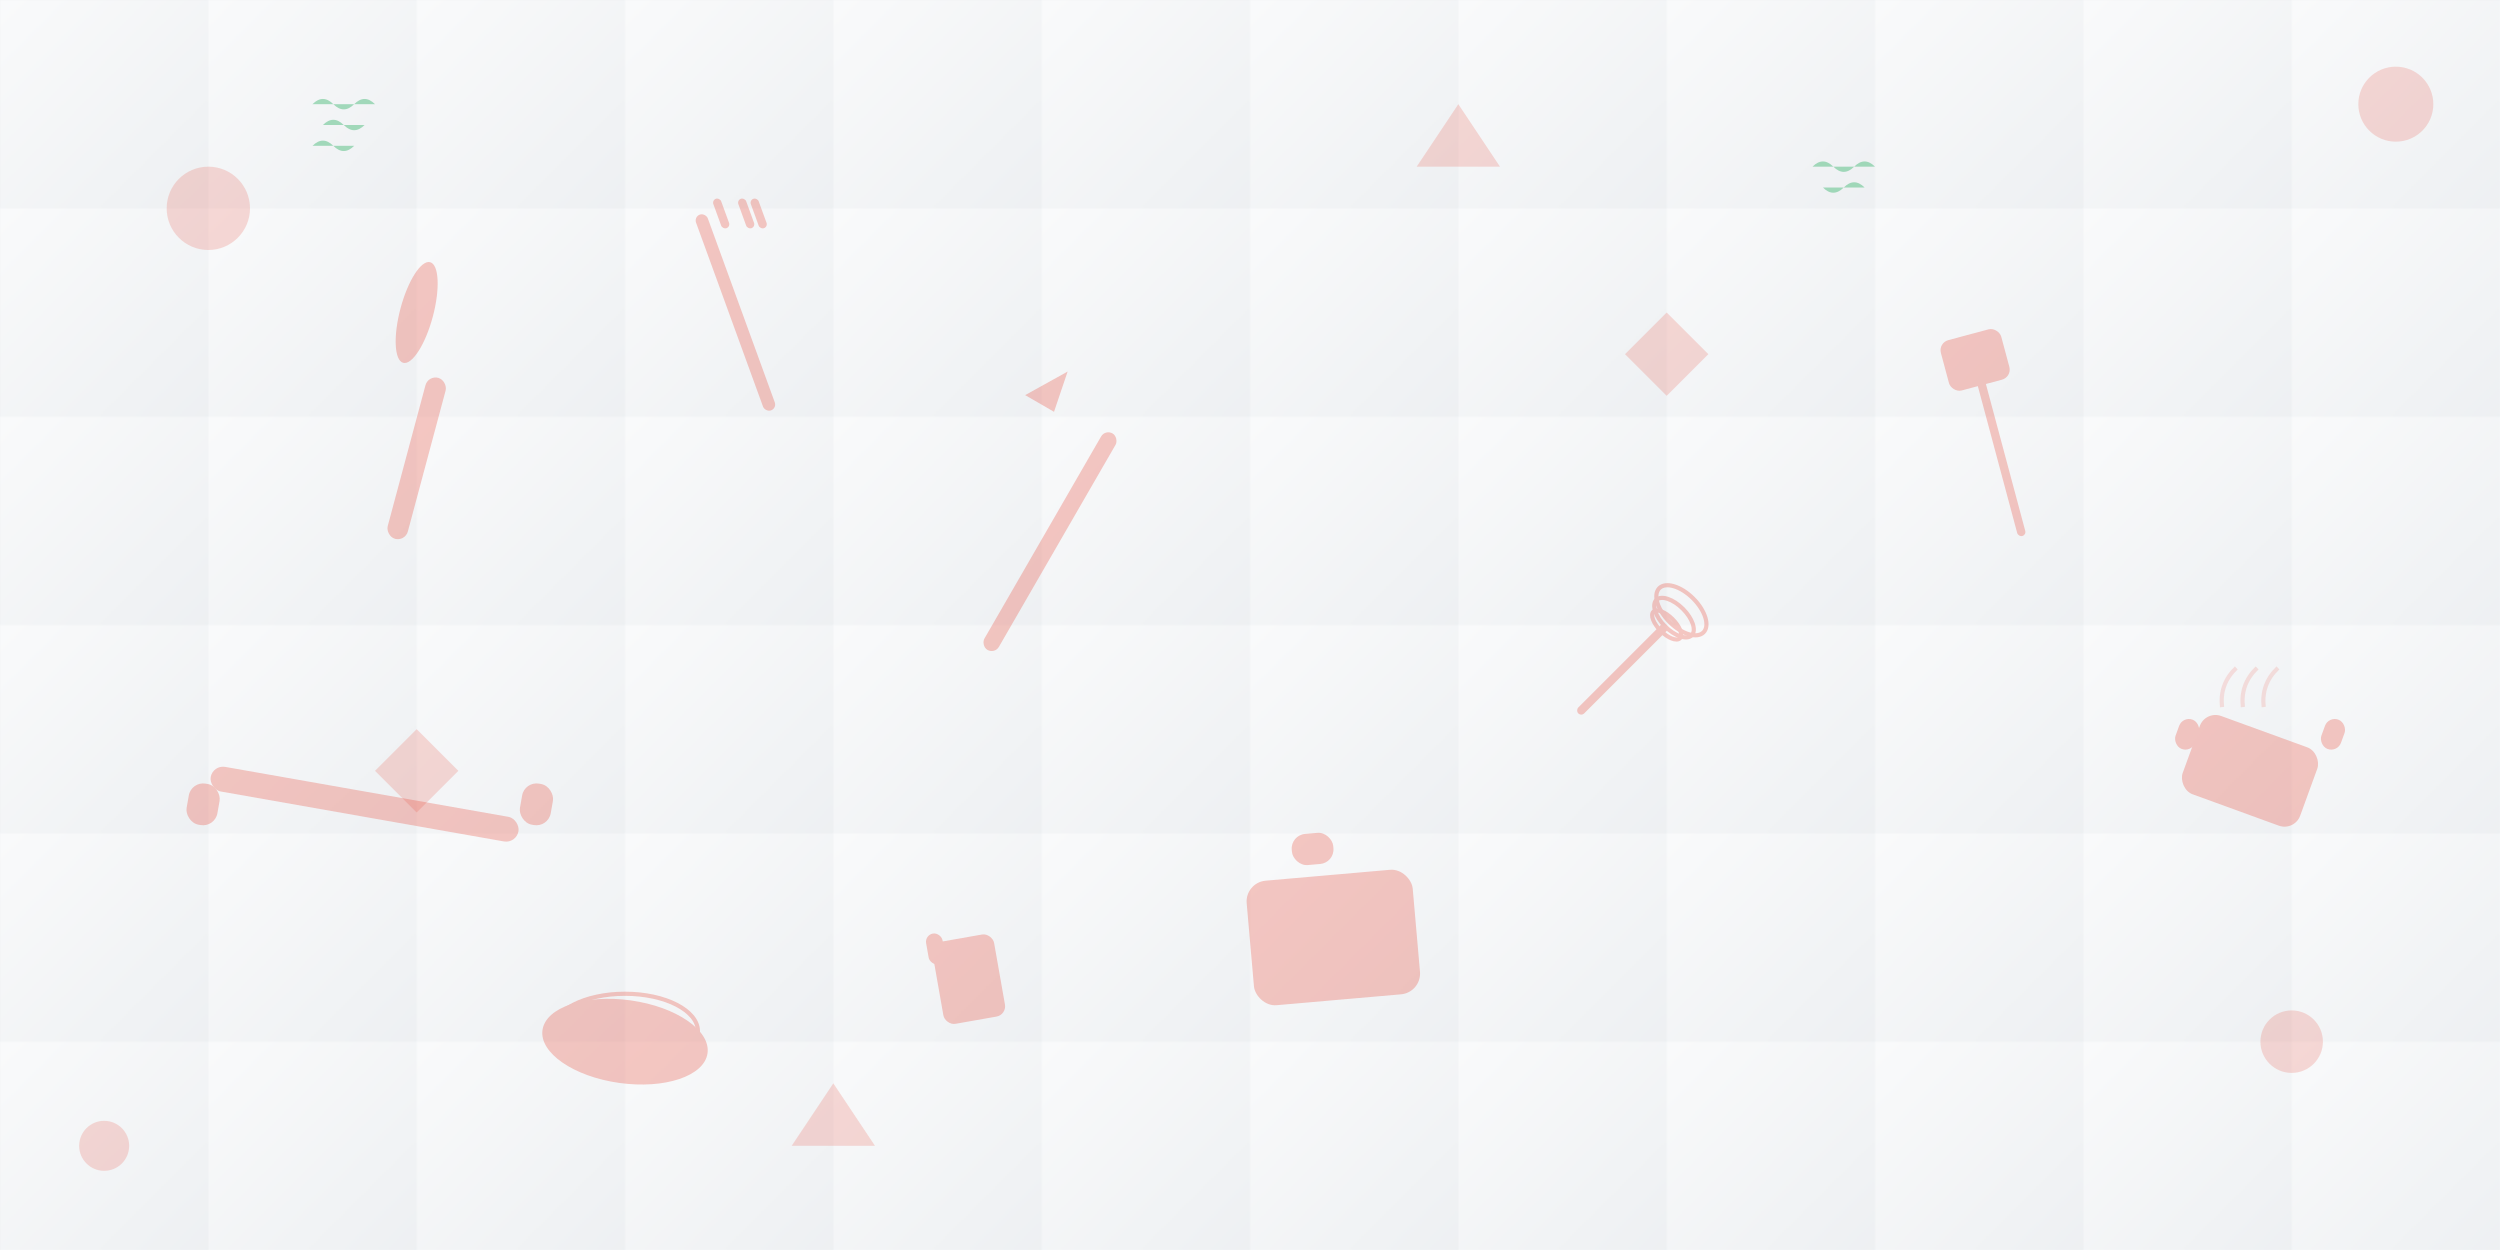 <svg xmlns="http://www.w3.org/2000/svg" width="1200" height="600" viewBox="0 0 1200 600">
  <defs>
    <linearGradient id="bgGrad" x1="0%" y1="0%" x2="100%" y2="100%">
      <stop offset="0%" style="stop-color:#f8f9fa;stop-opacity:0.8" />
      <stop offset="100%" style="stop-color:#e9ecef;stop-opacity:0.8" />
    </linearGradient>
    <pattern id="kitchenPattern" x="0" y="0" width="100" height="100" patternUnits="userSpaceOnUse">
      <rect width="100" height="100" fill="url(#bgGrad)"/>
    </pattern>
  </defs>
  
  <!-- Background -->
  <rect width="1200" height="600" fill="url(#kitchenPattern)"/>
  
  <!-- Abstract kitchen utensils -->
  <g opacity="0.3" fill="#e74c3c">
    <!-- Large spoon -->
    <ellipse cx="200" cy="150" rx="8" ry="25" transform="rotate(15 200 150)"/>
    <rect x="195" y="180" width="10" height="80" rx="5" transform="rotate(15 200 220)"/>
    
    <!-- Fork -->
    <rect x="350" y="100" width="6" height="100" rx="3" transform="rotate(-20 353 150)"/>
    <rect x="344" y="95" width="4" height="15" rx="2" transform="rotate(-20 346 102)"/>
    <rect x="356" y="95" width="4" height="15" rx="2" transform="rotate(-20 358 102)"/>
    <rect x="362" y="95" width="4" height="15" rx="2" transform="rotate(-20 364 102)"/>
    
    <!-- Knife -->
    <rect x="500" y="200" width="8" height="120" rx="4" transform="rotate(30 504 260)"/>
    <polygon points="496,195 512,195 508,175" transform="rotate(30 504 185)"/>
    
    <!-- Whisk -->
    <g transform="translate(800, 300) rotate(45)">
      <rect x="-2" y="0" width="4" height="60" rx="2"/>
      <ellipse cx="0" cy="-10" rx="15" ry="8" fill="none" stroke="#e74c3c" stroke-width="2"/>
      <ellipse cx="0" cy="-5" rx="12" ry="6" fill="none" stroke="#e74c3c" stroke-width="2"/>
      <ellipse cx="0" cy="0" rx="9" ry="4" fill="none" stroke="#e74c3c" stroke-width="2"/>
    </g>
    
    <!-- Spatula -->
    <g transform="translate(950, 180) rotate(-15)">
      <rect x="-2" y="0" width="4" height="80" rx="2"/>
      <rect x="-15" y="-20" width="30" height="25" rx="5"/>
    </g>
    
    <!-- Rolling pin -->
    <rect x="100" y="380" width="150" height="12" rx="6" transform="rotate(10 175 386)"/>
    <rect x="90" y="376" width="15" height="20" rx="7" transform="rotate(10 97 386)"/>
    <rect x="250" y="376" width="15" height="20" rx="7" transform="rotate(10 257 386)"/>
    
    <!-- Cutting board -->
    <rect x="600" y="420" width="80" height="60" rx="10" transform="rotate(-5 640 450)"/>
    <rect x="620" y="400" width="20" height="15" rx="7" transform="rotate(-5 630 407)"/>
    
    <!-- Mixing bowl -->
    <ellipse cx="300" cy="500" rx="40" ry="20" transform="rotate(8 300 500)"/>
    <ellipse cx="300" cy="495" rx="35" ry="18" fill="none" stroke="#e74c3c" stroke-width="2"/>
    
    <!-- Measuring cup -->
    <rect x="450" y="450" width="30" height="40" rx="5" transform="rotate(-10 465 470)"/>
    <rect x="445" y="448" width="8" height="15" rx="4" transform="rotate(-10 449 455)"/>
    <line x1="455" y1="460" x2="475" y2="460" stroke="#e74c3c" stroke-width="1" transform="rotate(-10 465 460)"/>
    
    <!-- Pot -->
    <rect x="1050" y="350" width="60" height="40" rx="8" transform="rotate(20 1080 370)"/>
    <rect x="1045" y="345" width="10" height="15" rx="5" transform="rotate(20 1050 352)"/>
    <rect x="1115" y="345" width="10" height="15" rx="5" transform="rotate(20 1120 352)"/>
    
    <!-- Steam lines -->
    <g opacity="0.5" stroke="#e74c3c" stroke-width="2" fill="none">
      <path d="M1070 340 Q1065 330, 1070 320" transform="rotate(20 1070 330)"/>
      <path d="M1080 340 Q1075 330, 1080 320" transform="rotate(20 1080 330)"/>
      <path d="M1090 340 Q1085 330, 1090 320" transform="rotate(20 1090 330)"/>
    </g>
  </g>
  
  <!-- Decorative food elements -->
  <g opacity="0.4" fill="#27ae60">
    <!-- Herbs -->
    <g transform="translate(150, 50)">
      <path d="M0 0 Q5 -5, 10 0 Q15 5, 20 0 Q25 -5, 30 0"/>
      <path d="M5 10 Q10 5, 15 10 Q20 15, 25 10"/>
      <path d="M0 20 Q5 15, 10 20 Q15 25, 20 20"/>
    </g>
    
    <!-- More herbs -->
    <g transform="translate(900, 80)">
      <path d="M0 0 Q-5 -5, -10 0 Q-15 5, -20 0 Q-25 -5, -30 0"/>
      <path d="M-5 10 Q-10 5, -15 10 Q-20 15, -25 10"/>
    </g>
  </g>
  
  <!-- Abstract geometric shapes -->
  <g opacity="0.2" fill="#e74c3c">
    <circle cx="100" cy="100" r="20"/>
    <circle cx="1100" cy="500" r="15"/>
    <circle cx="50" cy="550" r="12"/>
    <circle cx="1150" cy="50" r="18"/>
    
    <!-- Triangular elements -->
    <polygon points="700,50 720,80 680,80"/>
    <polygon points="400,520 420,550 380,550"/>
    
    <!-- Diamond shapes -->
    <polygon points="800,150 820,170 800,190 780,170"/>
    <polygon points="200,350 220,370 200,390 180,370"/>
  </g>
</svg>
